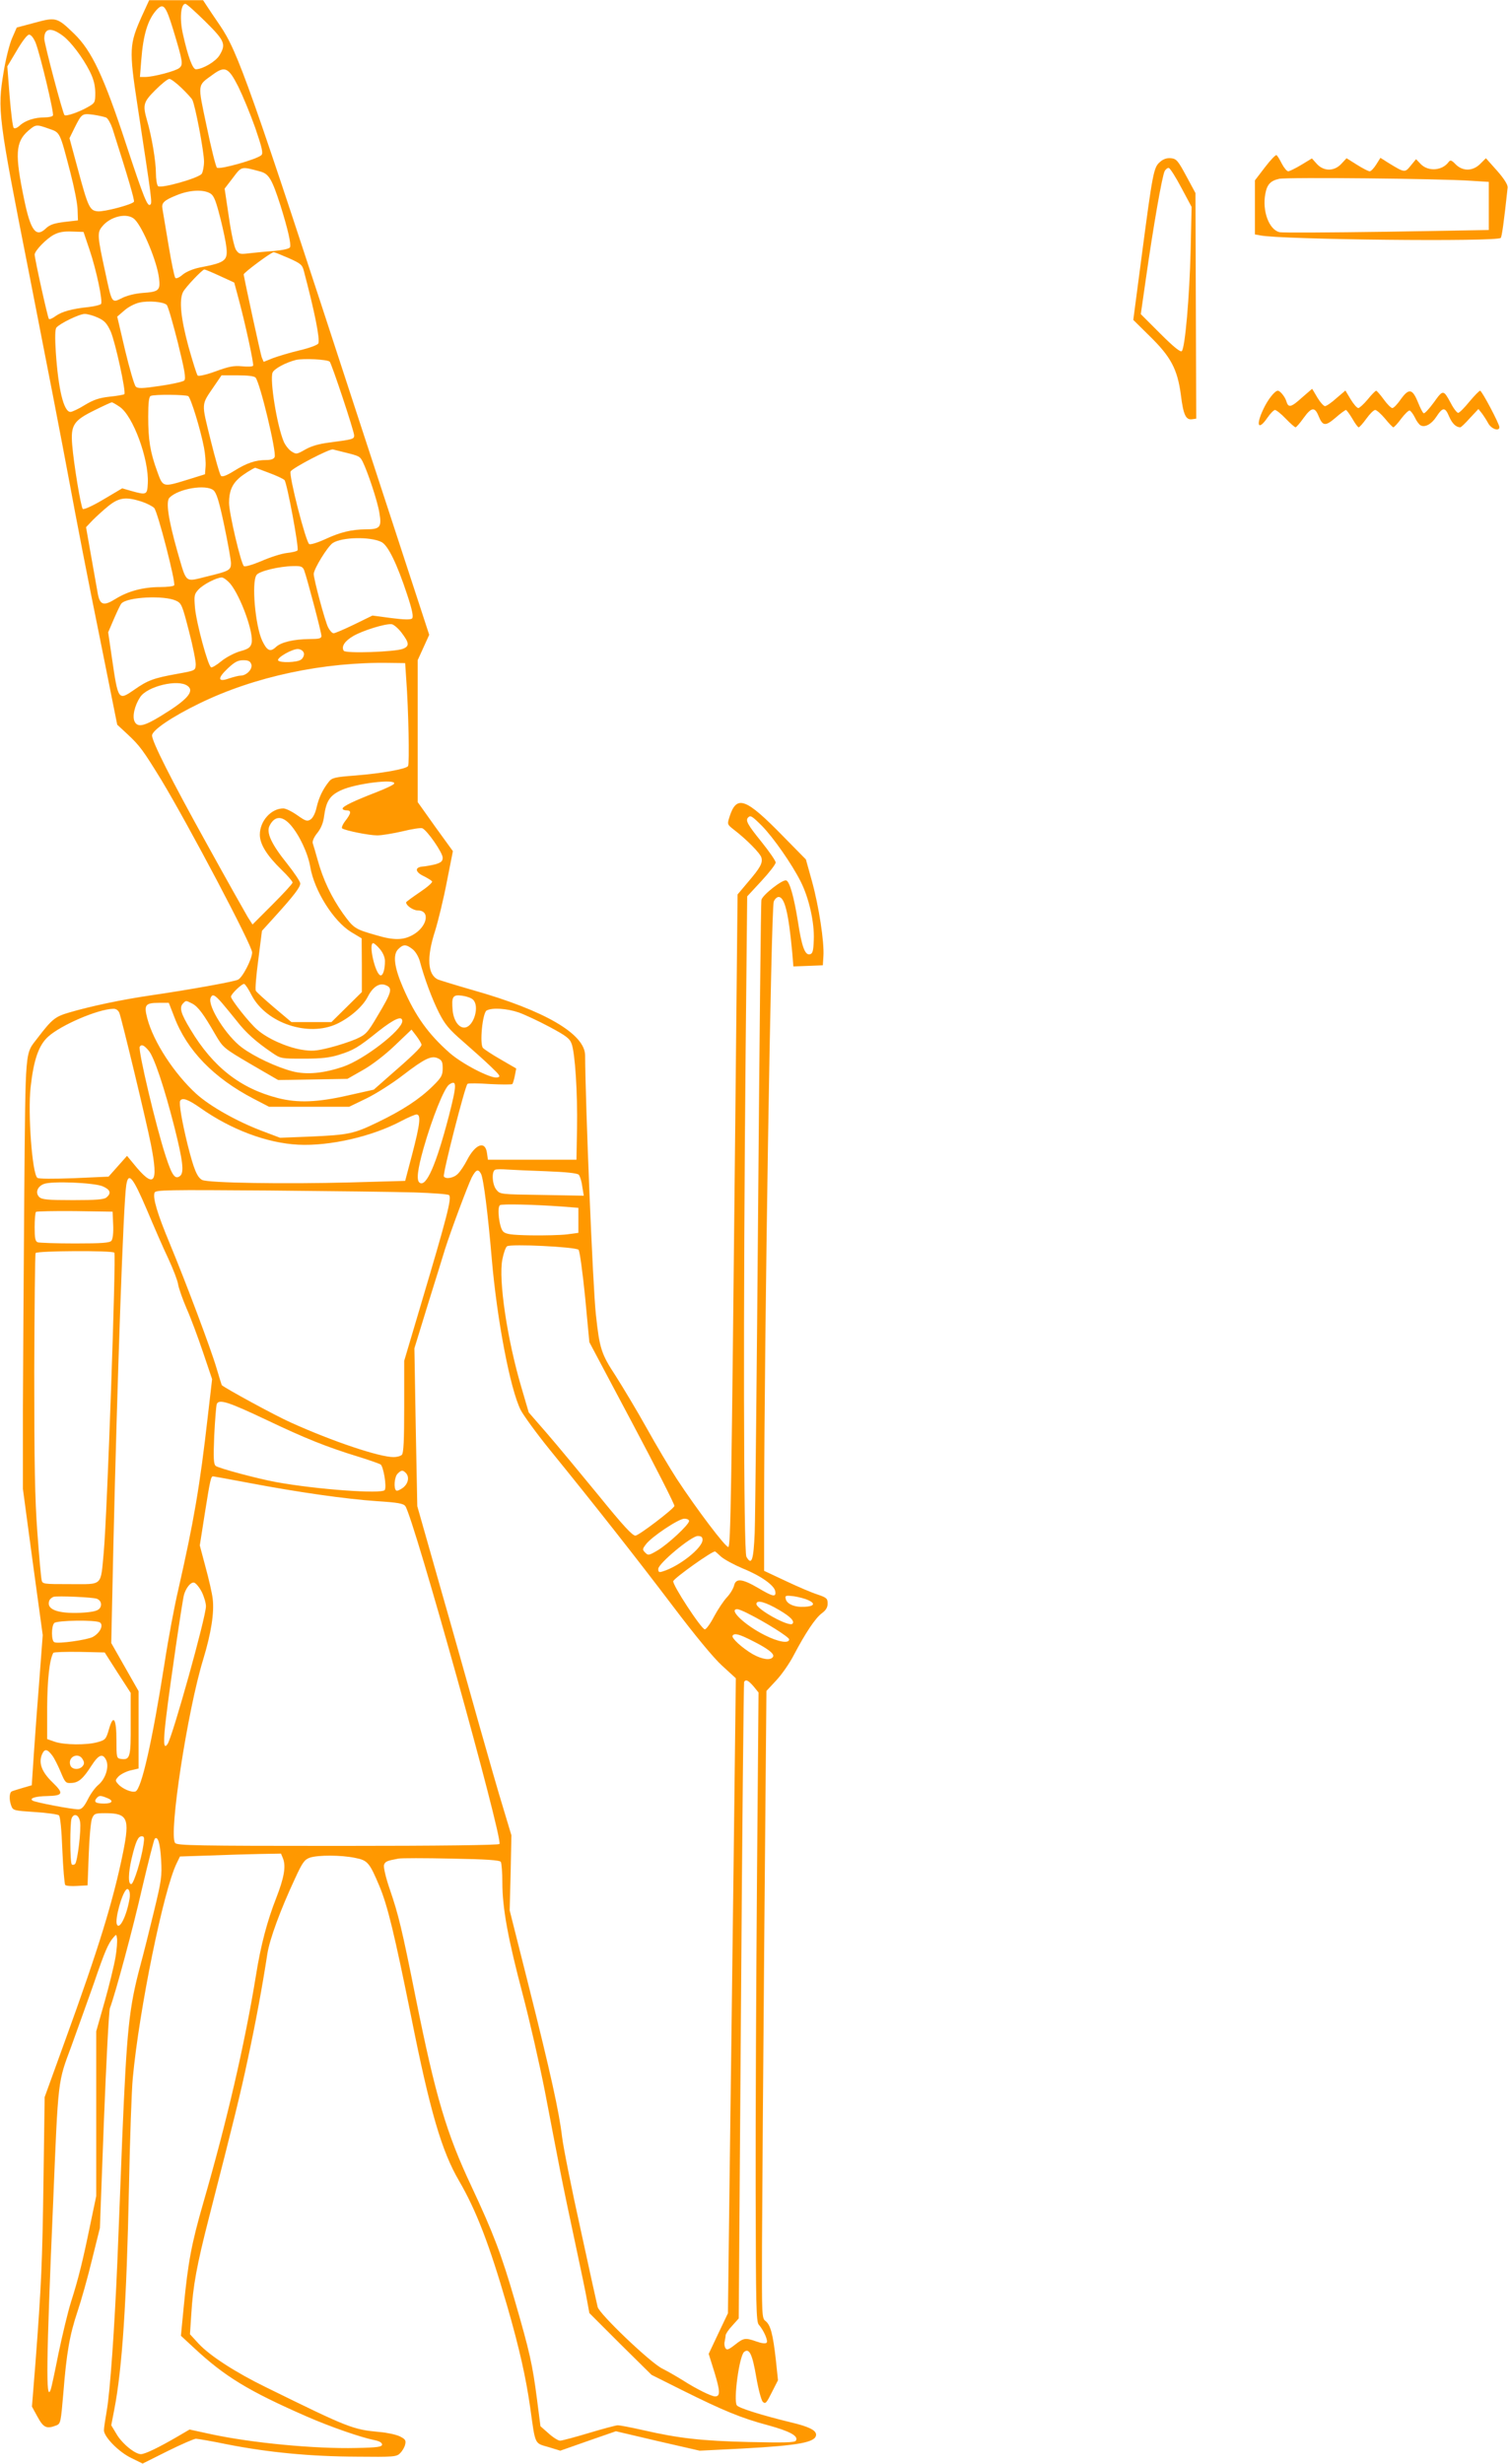 <?xml version="1.0" standalone="no"?>
<!DOCTYPE svg PUBLIC "-//W3C//DTD SVG 20010904//EN"
 "http://www.w3.org/TR/2001/REC-SVG-20010904/DTD/svg10.dtd">
<svg version="1.0" xmlns="http://www.w3.org/2000/svg"
 width="784pt" height="1280pt" viewBox="0 0 784 1280"
 preserveAspectRatio="xMidYMid meet">
<g transform="translate(0,1280) scale(0.1,-0.1)"
fill="#ff9800" stroke="none">
<path d="M736 12714 c-64 -144 -66 -171 -22 -460 76 -500 77 -507 67 -517 -14
-14 -34 35 -124 308 -117 357 -180 491 -272 580 -88 85 -94 87 -204 57 l-94
-25 -24 -55 c-13 -29 -33 -108 -44 -175 -33 -200 -30 -226 135 -1062 80 -407
173 -887 206 -1066 33 -180 102 -537 155 -795 l94 -469 54 -50 c63 -59 80 -82
174 -235 143 -237 473 -862 473 -898 0 -34 -51 -133 -74 -142 -25 -11 -252
-52 -451 -81 -151 -22 -317 -57 -428 -90 -71 -21 -87 -34 -162 -132 -66 -87
-62 -33 -69 -822 -3 -396 -6 -900 -7 -1120 l0 -400 51 -380 52 -380 -17 -225
c-10 -124 -23 -299 -29 -390 l-11 -165 -45 -13 c-25 -8 -51 -15 -57 -18 -15
-4 -17 -43 -4 -77 9 -23 15 -24 122 -31 63 -4 119 -12 125 -17 7 -5 14 -75 18
-182 4 -94 11 -176 15 -180 5 -5 32 -7 62 -5 l54 3 6 160 c3 88 11 172 17 187
11 26 16 28 69 28 116 0 128 -26 93 -201 -51 -252 -126 -497 -303 -984 l-105
-290 -6 -430 c-6 -433 -11 -545 -42 -954 l-18 -224 29 -53 c31 -57 47 -64 97
-45 23 9 24 16 37 167 17 214 33 303 74 426 19 56 53 177 75 268 l41 165 21
559 c12 307 26 570 31 583 28 74 119 410 168 626 32 136 61 250 65 254 16 16
28 -22 33 -108 5 -87 2 -108 -37 -269 -23 -96 -55 -223 -71 -282 -59 -221 -70
-330 -94 -898 -8 -206 -19 -492 -25 -635 -15 -356 -38 -679 -55 -777 -8 -46
-15 -92 -15 -104 0 -34 77 -113 142 -144 l59 -29 130 65 c71 35 137 64 147 64
9 0 85 -13 167 -30 211 -41 426 -62 667 -63 195 -2 208 -1 227 18 11 11 23 31
26 45 5 22 1 28 -29 43 -20 9 -66 19 -103 22 -140 13 -159 20 -590 232 -160
78 -294 165 -352 228 l-44 48 7 106 c9 147 28 251 92 501 130 507 164 645 202
825 39 180 76 380 101 544 12 77 68 229 144 392 38 83 49 98 77 108 42 14 161
14 234 -1 66 -13 75 -23 127 -146 44 -106 78 -249 164 -673 99 -498 160 -705
250 -859 89 -153 157 -329 250 -650 64 -221 98 -375 120 -530 27 -194 21 -182
94 -203 l62 -19 145 51 144 50 217 -51 218 -50 220 11 c295 16 384 32 385 72
0 23 -37 42 -130 64 -149 36 -274 75 -282 89 -18 27 13 256 38 277 27 22 43
-12 63 -130 11 -64 26 -120 34 -129 14 -13 19 -7 47 49 l32 63 -11 105 c-15
135 -28 182 -53 202 -20 15 -20 25 -19 390 1 206 6 939 12 1629 l11 1255 52
56 c28 30 69 89 90 130 61 116 112 192 145 217 22 16 31 31 31 51 0 26 -5 31
-52 47 -29 9 -104 41 -165 70 l-113 53 0 323 c1 896 36 3116 50 3154 5 13 17
24 25 24 32 0 52 -84 71 -288 l6 -73 77 3 76 3 3 47 c5 74 -24 261 -59 388
l-32 115 -116 118 c-198 203 -244 219 -281 103 -12 -38 -12 -39 21 -65 67 -51
140 -125 145 -147 7 -28 -5 -51 -71 -128 l-53 -63 -12 -1194 c-20 -1950 -24
-2192 -36 -2196 -13 -4 -165 197 -268 354 -36 56 -107 175 -157 265 -50 90
-123 211 -161 271 -74 113 -83 140 -102 317 -16 140 -55 1105 -56 1346 0 112
-209 234 -583 340 -87 25 -168 50 -181 55 -55 25 -60 115 -16 251 16 51 44
166 61 254 l32 162 -92 127 -91 128 0 369 0 368 30 66 30 66 -380 1162 c-554
1698 -613 1866 -708 2005 -25 36 -54 80 -66 98 l-21 32 -140 0 -140 0 -39 -85z
m331 -26 c102 -101 108 -118 73 -176 -20 -32 -86 -71 -122 -72 -17 0 -41 64
-67 180 -19 81 -12 160 12 160 7 0 53 -42 104 -92z m-166 -46 c50 -166 51
-177 31 -195 -18 -16 -135 -47 -179 -47 l-26 0 7 88 c10 132 34 210 79 260 36
39 48 25 88 -106z m-573 -29 c41 -31 102 -112 138 -183 20 -40 28 -70 29 -110
0 -53 -1 -55 -40 -77 -44 -25 -112 -49 -120 -41 -9 9 -105 371 -105 397 0 56
36 61 98 14z m-143 -35 c24 -61 97 -367 90 -378 -3 -6 -23 -10 -43 -10 -52 0
-101 -16 -129 -42 -14 -13 -27 -18 -32 -12 -5 5 -14 79 -21 164 l-12 155 49
82 c29 50 55 83 64 83 10 0 23 -16 34 -42z m1053 -228 c23 -47 63 -143 88
-214 36 -105 42 -132 32 -142 -23 -22 -219 -77 -231 -65 -6 6 -30 102 -53 213
-48 228 -50 211 31 270 64 47 82 38 133 -62z m-296 -6 c26 -25 52 -53 57 -62
15 -28 61 -270 61 -321 0 -26 -6 -55 -12 -64 -17 -23 -213 -78 -227 -64 -6 6
-11 37 -11 68 0 61 -22 192 -46 273 -23 81 -20 95 43 158 32 32 64 58 73 58 8
0 36 -21 62 -46z m-390 -155 c9 -5 23 -30 32 -56 81 -253 116 -374 112 -381
-9 -15 -154 -53 -188 -50 -42 4 -50 20 -104 221 l-43 159 25 51 c39 78 40 78
98 71 28 -4 58 -11 68 -15z m-297 -58 c58 -20 55 -14 111 -229 19 -73 36 -158
37 -189 l2 -58 -70 -8 c-54 -7 -76 -14 -97 -34 -51 -49 -79 -12 -113 153 -48
231 -45 296 21 354 40 34 42 35 109 11z m1097 -222 c45 -12 61 -39 106 -179
38 -122 55 -197 49 -214 -3 -8 -32 -15 -84 -20 -43 -3 -101 -9 -129 -12 -47
-6 -53 -4 -68 18 -9 14 -25 87 -37 171 l-22 147 43 56 c46 61 42 60 142 33z
m-263 -112 c19 -9 29 -30 47 -97 13 -47 29 -117 36 -157 16 -98 9 -105 -135
-133 -34 -7 -70 -22 -88 -37 -17 -15 -34 -22 -38 -17 -5 5 -21 83 -36 174 -15
91 -29 174 -31 185 -6 30 7 44 72 70 64 27 135 32 173 12z m-389 -137 c43 -43
116 -220 126 -304 8 -65 0 -72 -86 -78 -38 -3 -83 -14 -107 -27 -53 -26 -51
-29 -86 134 -41 187 -42 206 -18 236 43 56 134 76 171 39z m-234 -160 c34
-101 69 -264 59 -279 -3 -5 -31 -12 -63 -16 -88 -9 -141 -24 -173 -47 -16 -12
-32 -19 -35 -15 -6 6 -73 309 -74 334 0 20 60 82 99 103 26 14 52 19 96 17
l59 -2 32 -95z m1034 -41 c63 -28 71 -35 79 -68 56 -211 84 -352 75 -375 -3
-8 -46 -24 -97 -36 -51 -12 -113 -31 -140 -41 l-47 -19 -10 23 c-6 16 -84 374
-94 431 -1 9 142 115 156 116 4 0 39 -14 78 -31z m-357 -93 l74 -34 21 -78
c37 -137 82 -346 77 -354 -3 -5 -29 -6 -58 -3 -42 4 -68 -1 -136 -26 -49 -18
-89 -27 -94 -22 -5 5 -26 73 -48 151 -40 148 -49 241 -28 283 13 25 100 117
111 117 4 0 40 -15 81 -34z m-277 -150 c7 -6 32 -94 58 -196 36 -146 43 -187
33 -197 -6 -6 -63 -19 -126 -28 -94 -14 -116 -14 -126 -3 -7 7 -32 92 -55 188
l-41 175 37 32 c20 18 55 36 78 41 48 11 126 4 142 -12z m-358 -66 c35 -16 47
-29 67 -72 24 -55 81 -315 71 -326 -4 -3 -38 -9 -77 -13 -54 -6 -83 -16 -128
-43 -32 -20 -66 -36 -75 -36 -35 0 -63 117 -76 310 -5 76 -4 119 3 128 17 21
119 71 147 71 14 0 44 -8 68 -19z m1205 -229 c10 -10 127 -361 127 -383 0 -19
-5 -21 -128 -37 -56 -7 -96 -19 -127 -37 -44 -25 -46 -25 -71 -9 -14 9 -32 32
-40 51 -35 83 -73 319 -58 358 8 20 67 52 121 66 40 9 163 3 176 -9z m-385
-83 c24 -30 109 -385 99 -412 -4 -11 -19 -16 -44 -16 -55 0 -100 -15 -166 -56
-40 -25 -62 -33 -69 -26 -6 6 -30 90 -54 187 -48 196 -50 178 18 278 l39 57
83 0 c55 0 87 -4 94 -12z m-350 -96 c13 -9 63 -169 82 -268 6 -32 10 -77 8
-99 l-3 -39 -90 -28 c-131 -40 -128 -41 -159 45 -36 99 -46 162 -46 283 0 72
4 104 13 107 20 9 181 7 195 -1z m-357 -55 c70 -46 153 -273 147 -397 -3 -62
-6 -63 -88 -40 l-45 13 -98 -58 c-55 -33 -102 -54 -107 -49 -10 11 -47 234
-55 334 -8 102 7 125 117 179 46 23 86 41 89 41 3 0 21 -10 40 -23z m1169
-237 c77 -19 80 -21 94 -48 26 -52 78 -207 87 -266 13 -75 4 -86 -70 -86 -74
-1 -132 -14 -213 -52 -37 -17 -73 -28 -81 -25 -17 6 -108 360 -97 378 12 19
203 119 220 114 8 -2 35 -9 60 -15z m-394 -106 c38 -14 75 -31 82 -38 13 -13
76 -352 68 -365 -3 -5 -28 -11 -56 -14 -27 -3 -87 -22 -132 -42 -48 -20 -86
-31 -91 -26 -16 16 -77 275 -77 329 0 58 15 95 52 128 17 16 69 49 84 54 1 0
33 -12 70 -26z m-287 -91 c16 -14 29 -55 56 -183 19 -91 35 -179 35 -196 0
-36 -9 -41 -125 -69 -117 -29 -104 -39 -152 125 -48 169 -63 265 -42 285 48
47 189 70 228 38z m-373 -59 c27 -9 56 -24 65 -33 18 -18 113 -387 104 -402
-4 -5 -36 -9 -73 -9 -88 0 -166 -21 -231 -61 -62 -39 -82 -33 -93 27 -4 21
-19 108 -34 192 l-27 153 34 36 c19 19 56 53 82 74 56 45 92 49 173 23z m1246
-210 c34 -17 81 -114 133 -272 27 -81 34 -117 26 -125 -7 -7 -38 -7 -108 2
l-98 13 -94 -46 c-52 -25 -100 -46 -108 -46 -7 0 -19 13 -28 30 -16 31 -75
250 -75 278 0 26 72 143 99 161 48 31 195 34 253 5z m-402 -146 c13 -33 90
-323 90 -342 0 -13 -12 -16 -62 -16 -82 -1 -148 -16 -175 -42 -29 -27 -46 -19
-71 34 -36 78 -56 305 -29 341 14 20 119 45 190 46 40 1 49 -2 57 -21z m-384
-70 c55 -67 124 -258 111 -310 -6 -22 -17 -30 -61 -42 -30 -9 -73 -32 -96 -51
-24 -20 -48 -34 -53 -32 -16 5 -77 231 -84 310 -5 62 -4 70 18 94 25 27 93 62
121 63 9 0 29 -15 44 -32z m-281 -89 c28 -13 32 -23 67 -159 21 -80 36 -158
35 -174 -2 -30 -3 -30 -97 -47 -122 -22 -152 -33 -222 -82 -84 -58 -84 -58
-117 168 l-19 130 30 70 c17 39 34 75 39 80 32 34 223 43 284 14z m1172 -167
c40 -53 41 -69 6 -83 -42 -16 -298 -25 -307 -10 -14 22 5 51 50 77 48 28 166
65 199 61 10 -1 34 -21 52 -45z m-508 -106 c2 -11 -5 -26 -15 -33 -20 -15
-110 -18 -119 -4 -8 14 76 62 105 59 15 -2 26 -10 29 -22z m-273 -58 c7 -24
-25 -58 -56 -58 -10 0 -36 -7 -58 -14 -61 -22 -64 -1 -9 51 36 34 53 43 81 43
27 0 36 -5 42 -22z m805 -83 c11 -145 17 -433 9 -445 -9 -15 -136 -38 -274
-49 -107 -8 -122 -12 -138 -33 -31 -39 -51 -81 -63 -132 -6 -29 -19 -55 -31
-63 -18 -12 -26 -9 -70 22 -27 19 -59 35 -72 35 -63 0 -122 -65 -122 -136 0
-50 36 -108 114 -184 31 -30 56 -59 56 -65 0 -6 -47 -57 -104 -114 l-104 -104
-25 39 c-13 22 -109 192 -212 379 -188 339 -285 532 -285 564 0 27 103 97 245
166 286 140 647 217 990 211 l80 -1 6 -90z m-1137 -28 c39 -28 -1 -73 -137
-156 -88 -54 -121 -61 -137 -31 -14 26 -1 84 28 128 37 57 197 95 246 59z
m1074 -508 c-2 -6 -44 -26 -93 -45 -116 -45 -175 -73 -175 -85 0 -5 9 -9 20
-9 27 0 25 -15 -6 -55 -14 -18 -21 -36 -16 -39 20 -12 139 -36 182 -36 24 0
83 10 131 21 48 12 94 19 103 16 25 -10 106 -127 106 -153 0 -18 -8 -25 -37
-34 -21 -5 -51 -11 -68 -12 -42 -4 -38 -29 7 -50 20 -10 39 -22 43 -27 3 -6
-26 -31 -65 -57 -38 -26 -70 -49 -70 -52 0 -17 37 -42 61 -42 66 0 49 -85 -26
-127 -50 -28 -98 -29 -189 -2 -113 32 -118 36 -174 113 -60 85 -103 175 -131
276 -11 40 -23 80 -26 89 -3 11 6 32 24 54 19 24 31 53 35 88 11 78 30 107 89
134 76 35 284 60 275 34z m1912 -221 c60 -62 154 -197 199 -286 44 -86 73
-215 69 -305 -2 -59 -6 -72 -21 -75 -25 -5 -42 42 -61 168 -21 131 -43 209
-61 216 -18 7 -123 -75 -129 -101 -3 -11 -10 -724 -17 -1585 -7 -861 -15
-1628 -18 -1704 -6 -143 -16 -171 -43 -124 -15 27 -17 1295 -4 2632 l8 799 74
80 c41 44 74 87 74 96 0 9 -34 58 -75 109 -72 89 -83 110 -68 125 12 13 21 7
73 -45z m-2451 7 c46 -52 91 -148 103 -219 21 -124 121 -282 212 -338 l55 -33
1 -140 0 -139 -79 -78 -79 -78 -104 0 -104 0 -89 75 c-49 42 -93 81 -96 88 -4
7 2 79 13 161 l19 150 67 74 c99 109 132 153 132 172 0 10 -31 56 -69 104 -82
102 -109 162 -90 197 26 51 65 52 108 4z m465 -646 c16 -19 26 -43 26 -62 0
-46 -11 -78 -24 -74 -27 9 -63 167 -37 167 5 0 21 -14 35 -31z m169 0 c15 -11
31 -38 38 -62 24 -90 63 -195 99 -267 32 -63 53 -88 127 -152 48 -42 113 -100
143 -129 50 -48 53 -53 32 -57 -34 -5 -180 70 -246 128 -111 98 -178 191 -242
339 -46 106 -54 171 -25 200 26 26 41 26 74 0z m-836 -239 c76 -146 295 -219
444 -149 69 33 134 90 160 141 27 53 62 74 95 59 35 -15 29 -36 -44 -158 -53
-90 -61 -98 -112 -121 -30 -13 -93 -34 -138 -45 -73 -18 -92 -19 -148 -10 -78
14 -176 58 -228 104 -41 35 -136 156 -136 171 0 14 59 70 69 66 6 -2 23 -28
38 -58z m-156 -38 c19 -22 54 -65 79 -96 46 -60 102 -110 182 -164 46 -32 48
-32 166 -32 92 0 135 5 183 20 76 24 99 37 207 124 82 64 122 81 122 51 0 -46
-196 -198 -305 -236 -101 -35 -191 -44 -265 -25 -81 21 -197 75 -262 123 -81
59 -180 216 -164 258 9 23 21 18 57 -23z m1307 14 c34 -33 5 -135 -40 -144
-31 -6 -60 32 -66 86 -7 75 0 86 50 79 22 -3 48 -12 56 -21z m-1459 -20 c30
-16 58 -53 120 -161 40 -68 42 -70 183 -153 l143 -83 180 3 180 3 79 45 c47
26 116 79 167 128 l87 83 26 -34 c14 -19 26 -39 26 -45 0 -12 -53 -63 -172
-166 l-76 -67 -134 -30 c-157 -36 -261 -40 -363 -14 -196 50 -338 161 -455
356 -51 84 -60 115 -38 137 15 15 13 15 47 -2z m-94 -68 c66 -175 205 -318
412 -426 l81 -42 208 0 208 0 91 44 c49 24 134 78 187 119 116 89 149 104 183
89 21 -10 25 -19 25 -52 0 -36 -6 -48 -52 -93 -68 -67 -156 -125 -287 -188
-124 -60 -150 -65 -351 -74 l-155 -6 -95 36 c-129 49 -268 127 -340 192 -114
104 -223 270 -255 393 -18 69 -10 80 60 80 l52 0 28 -72z m-285 20 c11 -26
140 -561 164 -683 41 -207 17 -234 -91 -100 l-33 40 -48 -54 -48 -54 -180 -8
c-108 -4 -183 -4 -190 2 -27 22 -50 337 -35 470 16 144 42 219 92 264 67 60
257 142 337 144 14 1 26 -7 32 -21z m2075 2 c31 -11 104 -45 160 -75 86 -46
105 -60 115 -88 18 -50 31 -256 28 -437 l-3 -165 -230 0 -230 0 -5 35 c-9 66
-61 47 -105 -40 -13 -25 -33 -55 -45 -67 -21 -23 -64 -31 -74 -15 -7 12 111
474 123 481 5 4 58 3 118 -1 59 -3 111 -3 115 0 3 4 9 24 13 44 l7 37 -81 47
c-44 25 -86 53 -92 60 -18 22 -2 181 19 194 28 16 105 11 167 -10z m-1922
-199 c28 -33 82 -195 133 -396 45 -179 51 -236 30 -254 -26 -21 -42 1 -75 102
-49 148 -145 553 -135 569 9 14 22 9 47 -21z m1558 -343 c-65 -249 -116 -365
-150 -343 -19 11 -12 68 20 181 45 158 107 311 132 329 42 29 41 0 -2 -167z
m-1290 46 c158 -112 346 -183 509 -191 163 -8 382 42 533 122 36 19 73 35 81
35 24 0 19 -47 -22 -205 l-37 -140 -285 -8 c-336 -9 -741 -3 -770 13 -26 14
-43 55 -75 182 -30 122 -46 217 -39 229 11 19 42 7 105 -37z m1799 -329 c102
-4 159 -10 167 -18 6 -7 15 -34 18 -60 l8 -49 -218 4 c-214 3 -217 3 -236 27
-22 26 -26 97 -6 104 6 3 35 3 62 1 28 -2 120 -6 205 -9z m-341 -13 c13 -24
36 -207 56 -442 27 -315 95 -674 150 -785 14 -27 81 -120 150 -205 235 -289
459 -574 643 -817 115 -152 209 -266 254 -307 l71 -65 -12 -998 c-7 -549 -16
-1291 -21 -1649 l-8 -652 -50 -105 -50 -106 30 -96 c30 -99 31 -125 3 -125
-19 0 -98 39 -168 84 -29 18 -77 46 -107 61 -62 31 -328 285 -335 320 -3 11
-43 193 -89 405 -47 212 -90 428 -96 480 -15 127 -59 329 -175 790 l-97 385 5
195 4 195 -42 140 c-24 77 -82 280 -130 450 -48 171 -138 492 -202 715 l-115
405 -8 410 -7 410 69 225 c39 124 79 254 90 290 29 92 117 328 139 373 22 41
33 46 48 19z m-1736 -187 c37 -88 87 -203 112 -255 24 -52 47 -111 50 -131 3
-20 23 -77 44 -126 22 -49 60 -152 86 -229 l47 -139 -22 -190 c-42 -371 -74
-553 -154 -905 -20 -85 -52 -256 -71 -380 -64 -407 -120 -655 -151 -667 -19
-7 -68 13 -90 38 -16 18 -16 20 1 39 10 11 38 26 62 32 l43 10 0 201 0 201
-71 125 -71 125 11 505 c20 857 52 1782 67 1874 11 71 34 43 107 -128z m-230
122 c40 -17 47 -36 20 -58 -12 -11 -55 -14 -174 -14 -133 0 -161 3 -175 16
-22 22 -10 55 24 68 41 16 259 7 305 -12z m1621 -32 c94 -3 174 -9 179 -14 15
-15 -9 -108 -149 -578 l-84 -283 0 -238 c0 -172 -3 -241 -12 -250 -7 -7 -26
-12 -43 -12 -74 0 -316 81 -535 180 -81 36 -341 178 -358 194 -1 2 -13 41 -27
88 -29 99 -157 440 -244 650 -64 153 -88 235 -78 262 6 14 62 15 594 11 323
-3 664 -7 757 -10z m761 -73 l90 -7 0 -65 0 -65 -60 -8 c-33 -4 -117 -6 -187
-5 -104 2 -130 6 -144 20 -20 20 -33 127 -16 137 11 7 178 3 317 -7z m-2327
-95 c2 -42 -2 -74 -9 -83 -9 -11 -48 -14 -189 -14 -98 0 -185 3 -194 6 -13 5
-16 22 -16 78 0 40 3 76 7 80 4 3 95 5 202 4 l196 -3 3 -68z m2418 -130 c6 -7
21 -117 34 -246 l22 -234 223 -420 c123 -231 221 -425 219 -431 -7 -18 -182
-151 -202 -154 -15 -2 -64 51 -193 210 -96 117 -216 262 -268 322 l-94 108
-38 130 c-74 249 -120 560 -99 665 6 32 17 63 24 68 18 14 357 -3 372 -18z
m-2412 -15 c10 -17 -37 -1359 -55 -1557 -17 -179 -2 -165 -174 -165 -142 0
-145 0 -149 23 -3 12 -13 123 -22 247 -13 176 -16 356 -16 833 1 334 4 612 7
617 7 12 401 14 409 2z m793 -870 c195 -93 308 -139 478 -191 55 -17 105 -35
112 -39 15 -9 33 -116 22 -133 -13 -22 -356 3 -564 41 -98 18 -299 72 -314 84
-11 9 -13 38 -8 157 4 81 10 154 13 164 11 28 58 13 261 -83z m721 -274 c20
-20 14 -55 -14 -77 -15 -11 -30 -18 -35 -15 -15 9 -10 72 7 88 19 19 26 20 42
4z m-810 -53 c248 -47 498 -83 661 -94 108 -7 137 -12 147 -26 43 -59 507
-1725 489 -1755 -4 -6 -301 -10 -839 -10 -733 0 -835 2 -846 15 -35 42 64 688
146 955 41 135 58 243 49 314 -3 28 -20 102 -37 164 l-30 113 27 172 c27 170
31 187 42 187 3 0 89 -16 191 -35z m2282 -197 c0 -19 -110 -121 -164 -153 -44
-26 -49 -27 -64 -11 -15 15 -15 18 4 43 29 39 170 133 199 133 14 0 25 -5 25
-12z m70 -98 c0 -42 -121 -138 -207 -164 -19 -6 -23 -4 -23 13 0 28 172 171
205 171 18 0 25 -5 25 -20z m97 -88 c18 -15 68 -42 113 -61 94 -38 164 -88
168 -119 5 -31 -12 -28 -89 18 -82 48 -116 52 -125 13 -4 -16 -20 -43 -37 -61
-17 -18 -47 -63 -67 -100 -19 -37 -41 -67 -48 -67 -18 0 -172 236 -164 251 12
21 199 154 217 154 1 0 15 -12 32 -28z m-2699 -182 c12 -24 22 -58 22 -75 0
-56 -172 -672 -199 -715 -22 -33 -24 8 -7 146 19 159 83 597 92 629 11 37 35
66 52 63 9 -2 27 -23 40 -48z m-545 -36 c24 -9 29 -36 12 -53 -11 -11 -40 -17
-97 -20 -119 -5 -179 18 -162 63 3 8 13 17 22 20 21 6 205 -2 225 -10z m3696
-7 c39 -18 32 -32 -19 -35 -52 -3 -93 15 -98 42 -4 17 1 18 43 13 26 -4 59
-13 74 -20z m-150 -52 c58 -34 81 -58 68 -71 -18 -18 -187 76 -187 103 0 23
46 11 119 -32z m-166 -16 c93 -46 217 -124 217 -136 0 -23 -56 -14 -127 22
-104 52 -191 135 -142 135 5 0 29 -9 52 -21z m-3364 -48 c21 -14 0 -56 -38
-76 -31 -15 -176 -36 -198 -27 -17 5 -17 84 -1 100 14 14 215 17 237 3z m3389
-95 c82 -41 118 -69 108 -84 -12 -20 -57 -13 -105 14 -55 32 -112 84 -105 96
9 15 33 9 102 -26z m-3297 -166 l68 -105 0 -161 c1 -174 -3 -189 -51 -182 -22
3 -23 7 -23 95 0 116 -16 140 -39 59 -15 -52 -19 -56 -59 -67 -56 -16 -172
-15 -222 2 l-40 14 0 165 c1 144 12 248 32 283 3 4 63 6 136 5 l131 -3 67
-105z m3304 -71 l26 -32 -8 -956 c-4 -526 -8 -1261 -7 -1633 1 -596 3 -680 16
-695 27 -31 50 -85 41 -94 -6 -6 -27 -3 -52 6 -60 21 -67 19 -113 -17 -32 -25
-42 -29 -49 -17 -5 8 -7 23 -4 34 2 11 5 26 5 32 0 7 15 30 34 50 l34 38 12
1650 c6 907 14 1653 16 1657 9 15 22 8 49 -23z m-3643 -360 c10 -13 29 -51 43
-84 23 -56 27 -60 55 -58 38 1 62 22 106 91 37 57 58 65 76 27 16 -35 -4 -97
-41 -128 -16 -13 -41 -47 -55 -76 -20 -39 -32 -51 -49 -51 -35 0 -222 36 -237
45 -20 12 14 23 75 24 83 2 88 13 28 71 -57 55 -74 102 -54 147 13 29 27 27
53 -8z m158 -20 c9 -15 8 -24 -1 -35 -18 -21 -57 -18 -64 6 -14 44 44 69 65
29z m124 -199 c38 -14 32 -30 -12 -30 -45 0 -56 8 -41 27 14 16 20 16 53 3z
m-138 -124 c7 -40 -13 -206 -26 -220 -6 -5 -13 -6 -17 -2 -10 10 -10 215 -1
239 12 29 37 20 44 -17z m329 -122 c-11 -75 -49 -197 -62 -202 -18 -5 -17 56
1 133 21 87 33 115 52 115 14 0 15 -7 9 -46z m726 -71 c15 -40 5 -99 -36 -204
-47 -120 -80 -244 -105 -401 -58 -356 -151 -758 -274 -1183 -61 -212 -79 -308
-101 -535 l-15 -155 68 -63 c160 -149 283 -224 587 -357 124 -54 280 -108 350
-122 25 -5 40 -13 40 -23 0 -12 -23 -16 -135 -18 -214 -5 -542 26 -755 72
l-110 24 -65 -38 c-98 -57 -167 -90 -188 -90 -31 0 -99 56 -127 105 l-27 45
16 83 c41 211 64 560 76 1152 5 253 14 510 20 570 33 354 160 977 228 1115
l17 35 150 5 c83 3 201 7 263 8 l112 2 11 -27z m1131 -16 c4 -6 8 -55 8 -108
0 -133 30 -294 106 -581 35 -133 87 -360 115 -503 27 -143 63 -328 79 -411 16
-83 52 -254 79 -380 27 -126 55 -259 61 -295 l12 -66 161 -161 162 -160 162
-81 c211 -105 305 -144 444 -181 113 -31 159 -56 144 -80 -6 -10 -62 -11 -244
-7 -247 6 -363 19 -551 62 -62 14 -120 25 -130 25 -9 0 -77 -18 -150 -40 -73
-22 -141 -40 -150 -40 -10 0 -37 17 -60 38 l-42 37 -18 140 c-24 184 -38 246
-115 512 -69 239 -113 354 -225 593 -131 278 -187 468 -290 980 -72 360 -89
431 -136 568 -20 58 -32 112 -29 123 6 18 15 22 75 33 14 3 137 3 275 0 181
-3 251 -8 257 -17z m-1929 -192 c-15 -89 -53 -165 -66 -132 -10 27 25 156 49
180 13 12 23 -15 17 -48z m-73 -304 c-7 -41 -32 -144 -56 -229 l-44 -155 0
-428 0 -428 -31 -148 c-38 -186 -62 -283 -100 -402 -16 -51 -45 -172 -65 -267
-19 -96 -37 -181 -41 -190 -25 -67 -23 143 13 971 27 655 24 624 95 815 33 91
85 237 116 324 57 167 75 209 102 240 15 18 16 18 19 -5 2 -13 -1 -57 -8 -98z"/>
<path d="M6572 11931 l-52 -68 0 -141 0 -140 28 -5 c105 -22 1229 -34 1249
-13 6 6 17 86 36 262 1 14 -18 45 -55 87 l-58 65 -29 -29 c-39 -39 -91 -40
-128 -3 -22 23 -28 24 -37 12 -33 -45 -104 -50 -143 -12 l-26 27 -28 -34 c-30
-37 -31 -37 -116 15 l-41 26 -22 -35 c-12 -19 -27 -35 -34 -35 -6 0 -36 15
-66 34 l-54 34 -27 -29 c-37 -40 -91 -40 -127 -1 l-26 29 -56 -34 c-30 -18
-61 -33 -67 -33 -7 0 -22 18 -33 39 -11 22 -23 42 -28 45 -4 3 -32 -26 -60
-63z m1068 -70 l95 -6 0 -125 0 -125 -532 -9 c-293 -4 -543 -6 -556 -2 -54 13
-90 111 -73 199 9 49 27 68 72 78 41 9 831 1 994 -10z"/>
<path d="M6026 11958 c-32 -28 -37 -52 -96 -501 l-42 -319 83 -82 c112 -109
146 -173 164 -306 13 -106 26 -133 59 -128 l21 3 -2 586 -2 586 -48 89 c-43
80 -51 89 -79 92 -22 2 -40 -4 -58 -20z m112 -134 l53 -99 -5 -225 c-6 -243
-29 -507 -46 -524 -7 -7 -42 21 -112 91 l-101 101 27 188 c38 267 84 531 97
555 6 11 16 18 22 16 7 -2 36 -48 65 -103z"/>
<path d="M6765 10735 c-56 -51 -71 -55 -81 -22 -7 25 -33 57 -45 57 -16 0 -52
-46 -75 -95 -41 -86 -27 -115 21 -45 15 22 33 40 39 40 7 0 32 -20 56 -45 24
-25 47 -45 51 -45 4 0 23 22 43 50 39 54 57 57 76 10 22 -54 35 -56 88 -11 26
23 51 41 55 41 3 0 18 -20 33 -45 14 -25 29 -45 33 -45 4 0 22 20 40 45 18 25
38 45 46 45 7 0 30 -20 51 -45 20 -25 40 -45 43 -45 4 0 23 20 41 45 19 25 39
44 44 42 6 -2 18 -18 27 -36 8 -18 22 -37 30 -41 22 -12 56 6 81 44 34 52 46
52 67 2 16 -37 36 -56 58 -56 4 0 26 21 50 48 l44 47 17 -21 c9 -12 25 -36 34
-53 16 -30 58 -44 58 -20 0 17 -91 189 -100 189 -5 0 -30 -26 -56 -57 -26 -32
-52 -58 -58 -58 -6 0 -23 21 -37 48 -40 74 -41 74 -89 7 -24 -33 -48 -59 -53
-57 -5 1 -18 27 -30 57 -29 71 -47 74 -89 16 -17 -25 -37 -46 -44 -46 -7 0
-27 20 -45 45 -18 25 -36 45 -39 45 -4 0 -24 -20 -44 -45 -21 -25 -43 -45 -49
-45 -7 0 -25 21 -40 46 l-27 45 -47 -40 c-25 -23 -52 -41 -59 -41 -7 0 -25 20
-40 45 -14 25 -27 45 -27 45 -1 -1 -24 -21 -52 -45z"/>
</g>
</svg>
